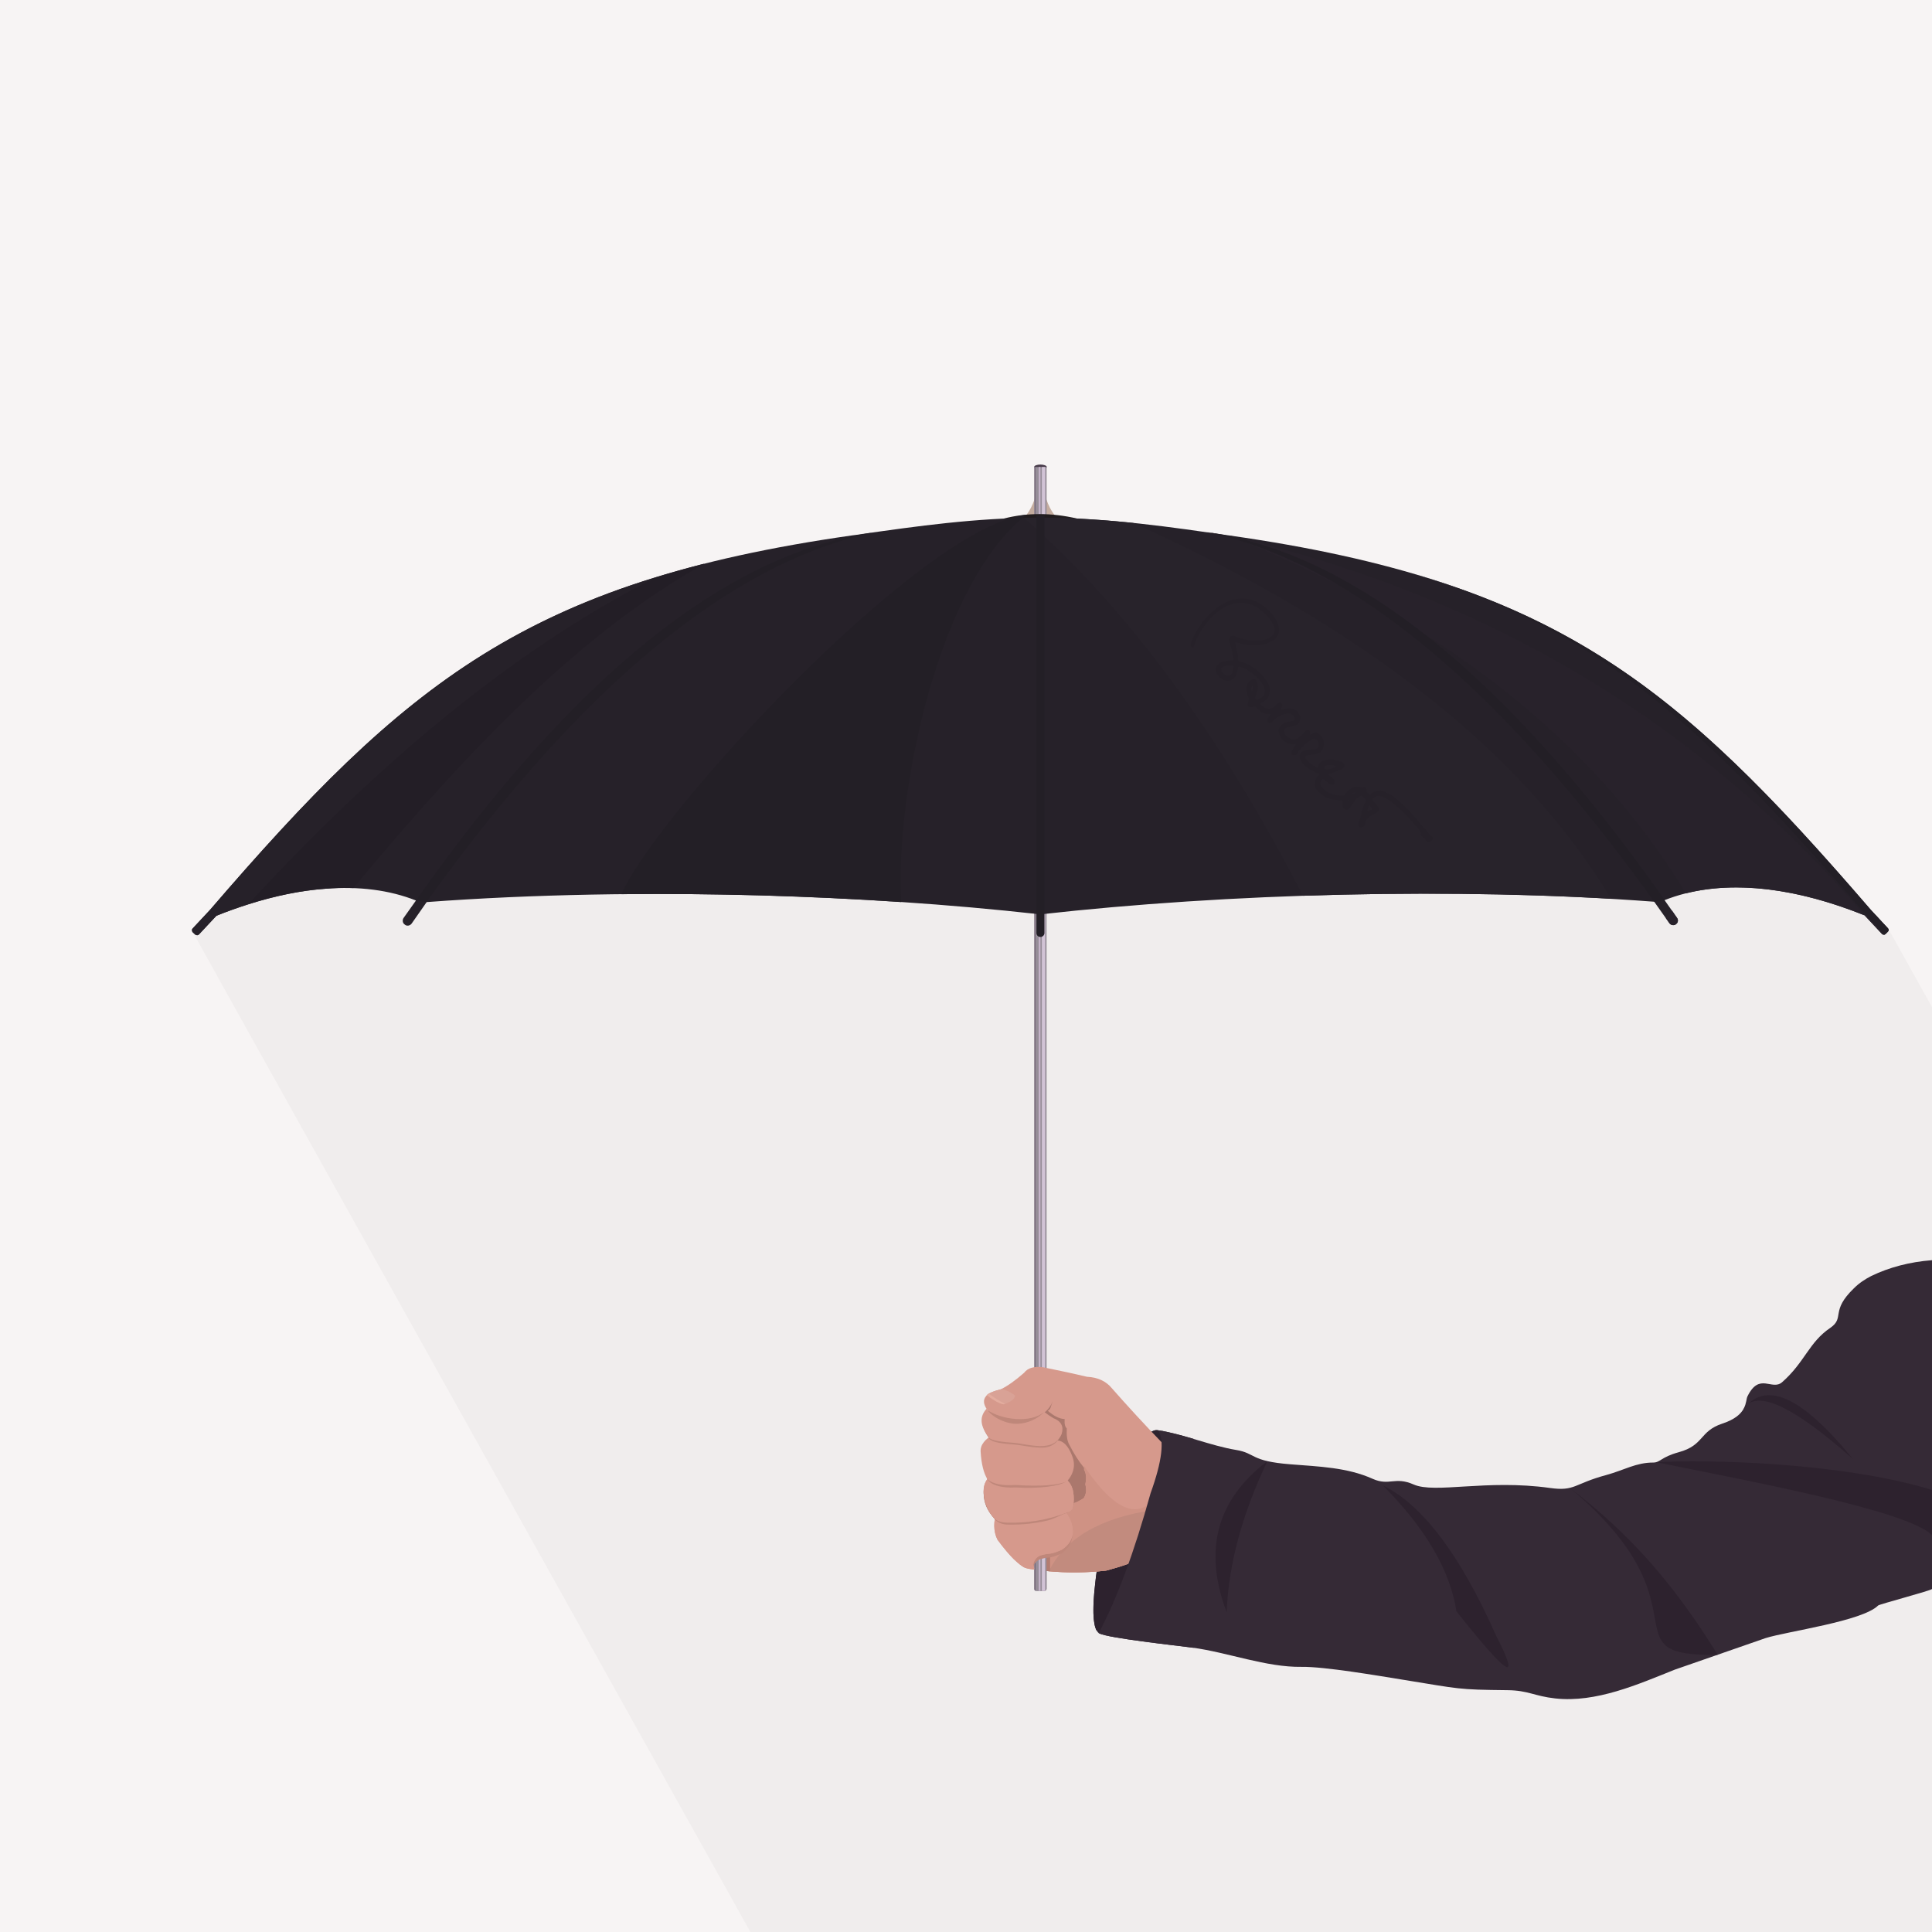 <?xml version="1.0"?>
<svg xmlns:rdf="http://www.w3.org/1999/02/22-rdf-syntax-ns#" xmlns="http://www.w3.org/2000/svg" xmlns:cc="http://web.resource.org/cc/" xmlns:xlink="http://www.w3.org/1999/xlink" xmlns:dc="http://purl.org/dc/elements/1.1/" style="shape-rendering:geometricPrecision;text-rendering:geometricPrecision;image-rendering:optimizeQuality" fill-rule="evenodd" xml:space="preserve" height="10.833in" width="10.833in" version="1.1" clip-rule="evenodd" viewBox="0 0 11017 11017">
 <defs>
  <style type="text/css">
    .fil24 {fill:none}
    .fil9 {fill:#211C1E}
    .fil14 {fill:#231E26}
    .fil15 {fill:#231F26}
    .fil10 {fill:#262129}
    .fil3 {fill:#281D29}
    .fil12 {fill:#28222B}
    .fil11 {fill:#28232B}
    .fil16 {fill:#2D222E}
    .fil23 {fill:#352A36}
    .fil2 {fill:#483B4A}
    .fil7 {fill:#756678}
    .fil4 {fill:#968D98}
    .fil17 {fill:#AB786D}
    .fil21 {fill:#B37D71}
    .fil22 {fill:#BF877A}
    .fil20 {fill:#C28B7E}
    .fil8 {fill:#C4AC9F}
    .fil5 {fill:#C5B3C9}
    .fil19 {fill:#CF9284}
    .fil6 {fill:#D2C3D6}
    .fil18 {fill:#D6998C}
    .fil25 {fill:#D9A296}
    .fil26 {fill:#E3AC9E}
    .fil1 {fill:#F0EDED}
    .fil0 {fill:#F7F4F4}
    .fil13 {fill:#E71615}
  </style>
 </defs>
 <g id="Layer_x0020_1">
  <rect width="11017" class="fil0" height="11017"/>
  <polygon points="11017 5743 11017 11017 4279 11017 1369 5800 1369 5800 1095 5307 1248 5172 1751 4893 2119 4703 2313 4617 9843 4707 10226 4956 10435 5068 10696 5219 10728 5295 10769 5299 10801 5355" class="fil1"/>
  <ellipse cy="2663" cx="5933" rx="36" class="fil2" ry="14"/>
  <path class="fil3" d="m6264 9312c-3-3-7-7-10-12l10 12zm-10-12c-23-39-25-137-8-277 10-94 30-201 61-312 31-114 69-217 109-302 66-144 125-265 188-253-85 73-177 278-276 616-43 107-68 283-74 528zm350-1144c16 2 33 5 49 9-17-3-33-6-49-9z"/>
  <g id="_629781456">
   <path class="fil4" d="m5897 4800h71v4220 39c0 7-5 13-13 13h-45c-7 0-13-6-13-13v-39-4220z"/>
   <polygon points="5923 4800 5933 4800 5933 9072 5923 9072" class="fil5"/>
   <path class="fil6" d="m5941 4800h19v4271c-1 0-3 1-5 1h-14v-4272z"/>
   <path class="fil7" d="m5900 4800h5v4271c-2-1-4-3-5-5v-4266z"/>
  </g>
  <g id="_629773104">
   <path class="fil8" d="m5933 2725v251c4 19-36 19-120 0 43-32 74-83 94-153 17-65 26-98 26-98z"/>
   <path class="fil8" d="m5933 2725v251c-4 19 36 19 120 0-43-32-74-83-94-153-17-65-26-98-26-98z"/>
  </g>
  <g id="_629775536">
   <rect y="2663" x="5897" height="343.23" class="fil4" width="71.239"/>
   <polygon points="5923 2663 5933 2663 5933 3006 5923 3006" class="fil5"/>
   <polygon points="5941 2663 5960 2663 5960 3006 5941 3006" class="fil6"/>
   <polygon points="5900 2663 5905 2663 5905 3006 5900 3006" class="fil7"/>
  </g>
  <path class="fil9" d="m5724 2957c132 106 271 106 418 0-146-34-285-34-418 0z"/>
  <path class="fil10" d="m5933 5214c1059-119 2379-157 3500-72l87 123c8 11 25 14 36 6l1-1c12-8 15-24 6-36l-71-101c302-120 699-91 1141 87l99 106c5 5 14 6 20 0l13-13c6-5 6-14 1-19l-99-107c-1115-1293-1809-1871-3660-2134-316-45-683-101-1074-101-368 0-714 50-1017 93-19 3-38 6-57 8-926 132-1562 342-2107 681-544 339-997 807-1554 1454l-99 106c-3 3-5 7-4 11 0 4 1 8 4 11l14 13c3 2 7 4 11 4s8-2 11-5l99-106c220-88 429-140 621-154 191-15 366 7 517 67l-71 100c-4 6-5 13-4 20s5 13 11 17l1 1c6 5 13 6 20 5s13-5 18-11l86-123c603-45 1263-56 1909-38 531 15 1063 49 1591 108z"/>
  <path class="fil11" d="m7430 5108c589-20 1193-15 1757 17-505-837-1413-1551-2725-2143-169-17-346-30-529-30-31 0-63 1-94 1 581 507 1112 1225 1591 2155z"/>
  <path class="fil12" d="m9499 5235l21 30c8 11 25 14 36 6l1-1c12-8 15-24 6-36l-29-42-35 43zm115-141c284-71 634-29 1019 126-939-1098-2148-1820-3626-2167 1205 482 2074 1163 2607 2041zm1019 126l99 106c5 5 14 6 20 0l13-13c6-5 6-14 1-19l-70-75c-21 0-42 0-63 1z"/>
  <path class="fil10" d="m3742 3291c-377 115-697 261-990 443-544 339-997 807-1554 1454l-99 106c-3 3-5 7-4 11 0 4 1 8 4 11l14 13c3 2 7 4 11 4s8-2 11-5l99-106c61-25 122-46 181-65 792-860 1568-1482 2327-1866z"/>
  <path class="fil13" d="m3776 3281c-10 3-20 5-29 8 9-3 19-5 29-8z"/>
  <path class="fil13" d="m3809 3271c-10 3-19 6-29 8 10-2 19-5 29-8z"/>
  <path class="fil13" d="m4012 3216c-68 17-134 35-199 54 65-19 131-37 199-54z"/>
  <path class="fil14" d="m1415 5157c792-860 1568-1482 2327-1866 89-27 180-53 275-77-673 378-1291 993-2002 1850-52-2-106-1-160 4-139 10-286 40-440 89z"/>
  <path class="fil15" d="m2372 5135l60 9c883-1231 1733-1934 2550-2108-844 123-1713 823-2610 2099z"/>
  <path class="fil15" d="m9493 5133l-60 9c-883-1231-1733-1934-2550-2108 843 123 1713 823 2610 2099z"/>
  <path class="fil15" d="m5933 5343c12 0 23-10 23-23v-2353-4-22h-17c-2-1-4-1-6-1s-5 0-7 1h-16v22 4 2353c0 13 10 23 23 23z"/>
  <path class="fil15" d="m5854 2935c-598 64-2113 1706-2310 2164 265-3 533 0 798 7 265 8 531 20 797 38-35-630 215-1821 715-2209z"/>
  <path class="fil15" d="m10745 5330c3-1 5-2 7-4l13-13c6-5 6-14 1-19l-99-107c-878-1019-1496-1593-2623-1920 1116 331 1726 940 2602 1956l99 106v1z"/>
  <path class="fil16" d="m6806 9397c-3-1-6-1-9-2-92-12-478-54-529-81-36-23-41-129-22-291 10-94 30-201 61-312 31-114 69-217 109-302 66-144 125-265 188-253 66 10 134 29 202 49v1192z"/>
  <path class="fil17" d="m6269 7980c225 640 110 850-345 631-138-110-137-332 2-664 229 22 343 33 343 33z"/>
  <path class="fil18" d="m6638 8239c-16 343-88 570-216 682-39 14-77 25-114 35-111 13-226 14-346 2-39-6-79-11-127-22 0 0 74-135 191-424l86 1-24 61c38 3 54-9 91-30 15-22 18-48 10-80 7-34 5-62-7-83v-11c-30-36-58-80-84-131-15-26-16-57-15-94-10-9-14-26-12-53-28-1-60-16-96-47 20-14 13-17 29-57-30 82-115 109-197 114-60 3-118-15-177-62-23-32-25-58-7-79 9-14 38-27 85-39 38-19 82-50 132-94 21-28 58-38 110-31 104 21 186 39 249 54 61 3 108 25 141 65 87 99 186 207 298 323z"/>
  <path class="fil19" d="m6610 8509c-35 196-97 333-188 412-39 14-77 25-114 35-111 13-226 14-346 2-39-6-79-11-127-22 0 0 74-135 191-424l86 1-24 61c38 3 54-9 91-30 15-22 18-48 10-80 7-34 5-62-7-83v-21c180 267 322 317 428 149z"/>
  <path class="fil20" d="m6610 8509c-1 5-2 11-3 16-2-2-4-3-5-4 2-4 5-8 8-12zm-22 100c-36 143-79 244-153 309-43 15-86 27-127 38-105 12-214 14-327 4 94-190 296-307 607-351z"/>
  <path class="fil21" d="m5988 8851v109c-9 0-17-1-26-2-15-2-30-4-45-7v-111c24 4 47 7 71 11z"/>
  <g id="_630741392">
   <path class="fil4" d="m5968 8507v513 39c0 7-5 13-13 13h-45c-7 0-13-6-13-13v-39-513h71z"/>
   <polygon points="5933 8507 5933 9072 5923 9072 5923 8507" class="fil5"/>
   <path class="fil6" d="m5960 8507v564c-1 0-3 1-5 1h-14v-565h19z"/>
   <path class="fil7" d="m5905 8507v564c-2-1-4-3-5-5v-559h5z"/>
  </g>
  <path class="fil22" d="m6033 8598c34 36 81 113 82 161-3 41-24 74-63 100-74 33-67 16-119 32-23 8-39 29-43 48l-14-3-18-7v-1c-3 0-9-13-10-15l-6-16 54-96 137-203z"/>
  <path class="fil18" d="m5897 8950c-52-6-60-7-117-60-24-24-55-60-92-110-24-48-24-105-2-170 253 1 380 2 380 2 34 35 51 77 52 125-3 41-24 74-63 100-74 33-67 16-119 32-34 10-53 51-39 71v10z"/>
  <path class="fil22" d="m6073 8442c-233-110-374-116-421-18-28 22-43 51-43 90 2 59 21 99 59 143 13 21 45 38 84 37 75 1 150-6 223-24 35-8 80-34 114-46 26-31 32-22 32-34 8-71-8-121-48-148z"/>
  <path class="fil18" d="m6073 8431c-233-110-374-116-421-18-28 21-43 51-43 89 2 60 21 111 59 155 17 18 45 26 84 26 112 2 222-16 328-56 30-11 43-27 41-49 8-71-8-120-48-147z"/>
  <path class="fil23" d="m7048 8268c115 19 79 64 311 82 161 13 322 17 469 83 95 42 126-15 233 32 121 54 415-31 778 20 143 20 135-24 321-74 102-28 169-71 267-71 41 0 44-31 146-59 146-40 116-119 248-163 149-49 130-129 144-156 68-138 139-30 197-80 130-114 153-228 275-310 85-59-2-94 135-226 30-30 64-52 99-70 104-50 219-80 346-90v1875c-2 8-300 87-307 94-90 90-517 147-642 186l-518 180c-210 84-449 190-682 164-118-13-154-46-272-47-287-3-270-7-586-58-155-25-457-77-588-75-202 3-418-82-625-110-92-12-478-54-529-81-1 0-2-1-3-1 103-193 202-459 296-798 66-183 80-303 43-359 145 22 300 88 444 112z"/>
  <path class="fil24" d="m6612 8440c480 195 925 305 1512 317"/>
  <path class="fil16" d="m11017 8496v258c-139-142-1066-313-1573-416 282-16 1052-1 1573 158z"/>
  <path class="fil16" d="m10566 8320c-291-358-499-452-626-282 70-121 279-26 626 282z"/>
  <path class="fil24" d="m7631 8526c-158 39-216 185-175 437"/>
  <path class="fil16" d="m8305 9188c296 374 370 419 224 134-203-457-418-741-644-852 244 245 384 484 420 718z"/>
  <path class="fil16" d="m9795 9436c-649 12-30-272-844-952 354 271 600 558 844 952z"/>
  <path class="fil16" d="m6995 9194c-134-355-57-642 232-862-145 305-222 592-232 862z"/>
  <path class="fil18" d="m5897 8950c-52-6-60-7-117-60-24-24-55-60-92-110-24-48-24-105-2-170 253 1 380 2 380 2 34 35 51 77 52 125-3 41-24 74-63 100-74 33-67 16-119 32-34 10-53 51-39 71v10z"/>
  <path class="fil22" d="m6073 8442c-233-110-374-116-421-18-28 22-43 51-43 90 2 59 21 99 59 143 13 21 45 38 84 37 75 1 150-6 223-24 35-8 80-34 114-46 26-31 32-22 32-34 8-71-8-121-48-148z"/>
  <path class="fil18" d="m6073 8431c-233-110-374-116-421-18-28 21-43 51-43 89 2 60 21 111 59 155 17 18 45 26 84 26 112 2 222-16 328-56 30-11 43-27 41-49 8-71-8-120-48-147z"/>
  <path class="fil22" d="m5627 8428c14 40 88 59 163 54 139 8 253-7 293-36-292 5-445-1-456-18z"/>
  <path class="fil18" d="m6029 8214c-178-22-296-35-355-40-58 31-85 66-82 105 4 68 17 121 39 157 31 26 84 37 159 32 143 9 242 2 295-21 40-47 49-96 28-147-22-56-50-84-84-86z"/>
  <path class="fil22" d="m5631 8043c-40 44-37 95 9 158 6 18 50 30 141 36 42 3 93 17 152 18 64 3 101-30 121-79 12-43 1-63-42-80-17-9-34-21-52-35-80 68-246 43-325-12-1-2-2-4-4-6z"/>
  <path class="fil18" d="m5626 8033c-41 45-38 95 9 158 6 19 50 30 141 36 41 3 93 17 152 19 64 2 106-21 126-70 12-43-4-73-47-89-17-10-35-22-52-36-80 68-247 44-325-11-1-2-3-4-4-7z"/>
  <path class="fil25" d="m5627 7956c12-12 39-24 81-34 1 0 2-1 3-2 25 6 51 18 77 37 0 19-21 36-64 51-24-4-56-21-97-52z"/>
  <path class="fil26" d="m5627 7956c3-3 7-6 11-9 28 21 59 41 93 58-2 1-4 2-7 3-24-4-56-21-97-52z"/>
  <path class="fil22" d="m5955 8051c-80 68-247 44-325-11-1-2-3-4-4-7 31 52 119 90 179 86 56-3 111-27 150-68z"/>
  <path class="fil10" d="m7014 3852c-19 7-35-7-46-21-4-5-4-7-4-13 0-7-1-7 5-12 5-4 19-9 26-10 3 0 7-1 11-2 5 0 8 1 12 1 10 0 19-4 15 11-2 7-4 40-19 46zm129 60c4 5 0 26-5 30-4-5-4-27 5-30zm545 649l6-2-6 11c-2-3-1-6 0-9zm21-33c3-5 16-12 22-10-7 7-12 9-22 10zm-89-158c-4 4-14 7-19 10-6 3-53 17-51-5 1-18 59-14 70-5zm188 222c6 4 5 5 9 11 4 5 6 5 6 12-3 2-23 13-26 13 0-6 7-33 11-36zm-746-790c24-2 80 35 99 55 9 9 7 3 20 19 18 23 44 60 26 88-6 8-10 13-19 16-6 3-17 11-23 9-25-10 16-44 7-83-3-12-6-35-24-33-15 2-30 16-36 30-9 22-4 43 3 63 3 9 8 13 5 23-1 6-3 13-4 20-1 10-4 14 6 22 4 3 15 1 20 0 10-3 13-5 22 4 6 6 12 11 19 17 12 12 10 8 20 13 21 11 23 5 42 6-3 15-33 37-10 51 10 6 20-5 26-13 10-12 40-31 56-35 9-2 18-5 27-5 18-2 44 15 39 35-7 9-20 8-30 10-5 1-27 7-31 9-19 12-37 30-30 55 8 28 15 37 39 53 14 10 26 12 43 14 5 1 11-3 15-1-2 12-41 51-18 62 3 2 12 1 15 0 15-5 13-13 17-20s27-29 33-36c3-3 6-4 8-6 3-2 4-5 7-7 8-6 26-18 35-23 21-10 43 23 30 47-4 8-7 9-15 10-7 2-11 1-16 1-5 1-1 2-17 4-19 2-36 1-51 17-2 2-6 13-6 16-5 39 53 77 84 93 5 3 29 9 30 12-5 9-17 13-21 28-3 12-6 17-7 30-2 22 22 46 38 58 12 8 31 21 45 24 5 1 10 2 15 4 10 3 59 6 61 8 2 4-3 12-1 20s1 15 5 21c4 7 12 10 19 11 16 0 38-40 48-53 5-6 10-13 17-18 4-3 18-11 22-12 1 1 17 19 19 22 7 8 1 14-3 24-6 12-12 33-16 47s-6 33-13 46c-2 4-7 20-7 24-1 11 0 16 11 19 8 3 19-1 23-9 7-14-2-28 24-45 3-3 6-7 11-10s9-5 13-8c14-8 40-15 36-37-3-9-14-16-19-23-6-8-15-18-17-26 2-8 13-16 21-19 7-4 17-2 25 0 7 1 40 18 47 23 42 31 53 42 91 79 22 22 70 74 87 99 8 12-1 13 6 25 5 8 17 11 22 20 5 10 9 16 22 15 9-2 19-8 21-18 1-13-7-16-15-22l-97-113c-4-4-7-7-11-12-10-13-33-35-46-46-24-22-61-57-92-69-4-2-7-4-11-6-12-4-24-8-37-6-34 3-46 25-51 24-5-2-16-16-17-22-2-6-2-18-9-21-2-1-16 1-21 0-8-1-13-3-21-4-16-1-33 6-45 15-4 3-18 16-21 20-5 8-6 15-18 16-29 1-59-4-84-18-11-6-33-23-38-34-7-12-9-7-7-22 1-7 6-18 13-20 7-1 24 14 31 19 4 4 9 9 14 12 4 2 14 1 17-1 10-8 8-23-1-32-5-4-27-22-29-26 2-3 30-11 35-12 9-2 48-18 54-26 10-13 5-24-10-31-3-1-14-5-17-6-30-6-36-12-69-7-14 2-24 5-36 13-15 8-13 26-17 32-3-1-16-7-19-9-8-4-13-9-20-14-8-5-33-30-33-39 17-26 90 10 106-61 4-20-1-47-17-61-6-6-20-17-28-18-9-2-26 15-32 14-2-7 7-18-10-25-20-10-35 44-78 50-17 3-42-9-52-24-13-21-15-40 16-44 16-3 45-9 56-21 6-6 10-18 12-26 2-11-3-19-7-28-14-31-46-34-76-30-6 0-26 7-29 7 0-6 19-31 3-39s-29 12-40 20c-13 8-26 16-42 12-8-2-35-21-36-29 7-8 38-20 46-43 7-17 9-33 5-52-13-49-78-111-126-131-8-3-16-6-25-10-21-8-32 1-28-34 1-11-19-76-16-80 2-2 30 7 34 8 11 3 23 4 34 6 23 3 48 4 71 1 48-7 110-27 111-86 0-52-50-108-90-137-150-109-309 14-386 153-8 16-27 51-28 67 0 13 10 27 17 12 4-7 3-15 12-35 43-90 126-197 231-213 48-8 99 7 136 37 33 26 96 87 79 133-15 42-96 49-134 43-23-3-47-9-68-16-9-3-26-12-34-11-16 2-22 11-21 26 1 6 13 44 15 53 4 12 9 43 10 54 0 11-2 8-11 8-21 0-32 3-53 8-13 4-26 17-33 27-5 8-2 28 0 36 2 6 23 28 29 33 22 16 50 18 70-1 23-21 22-59 27-67z"/>
 </g>
</svg>
